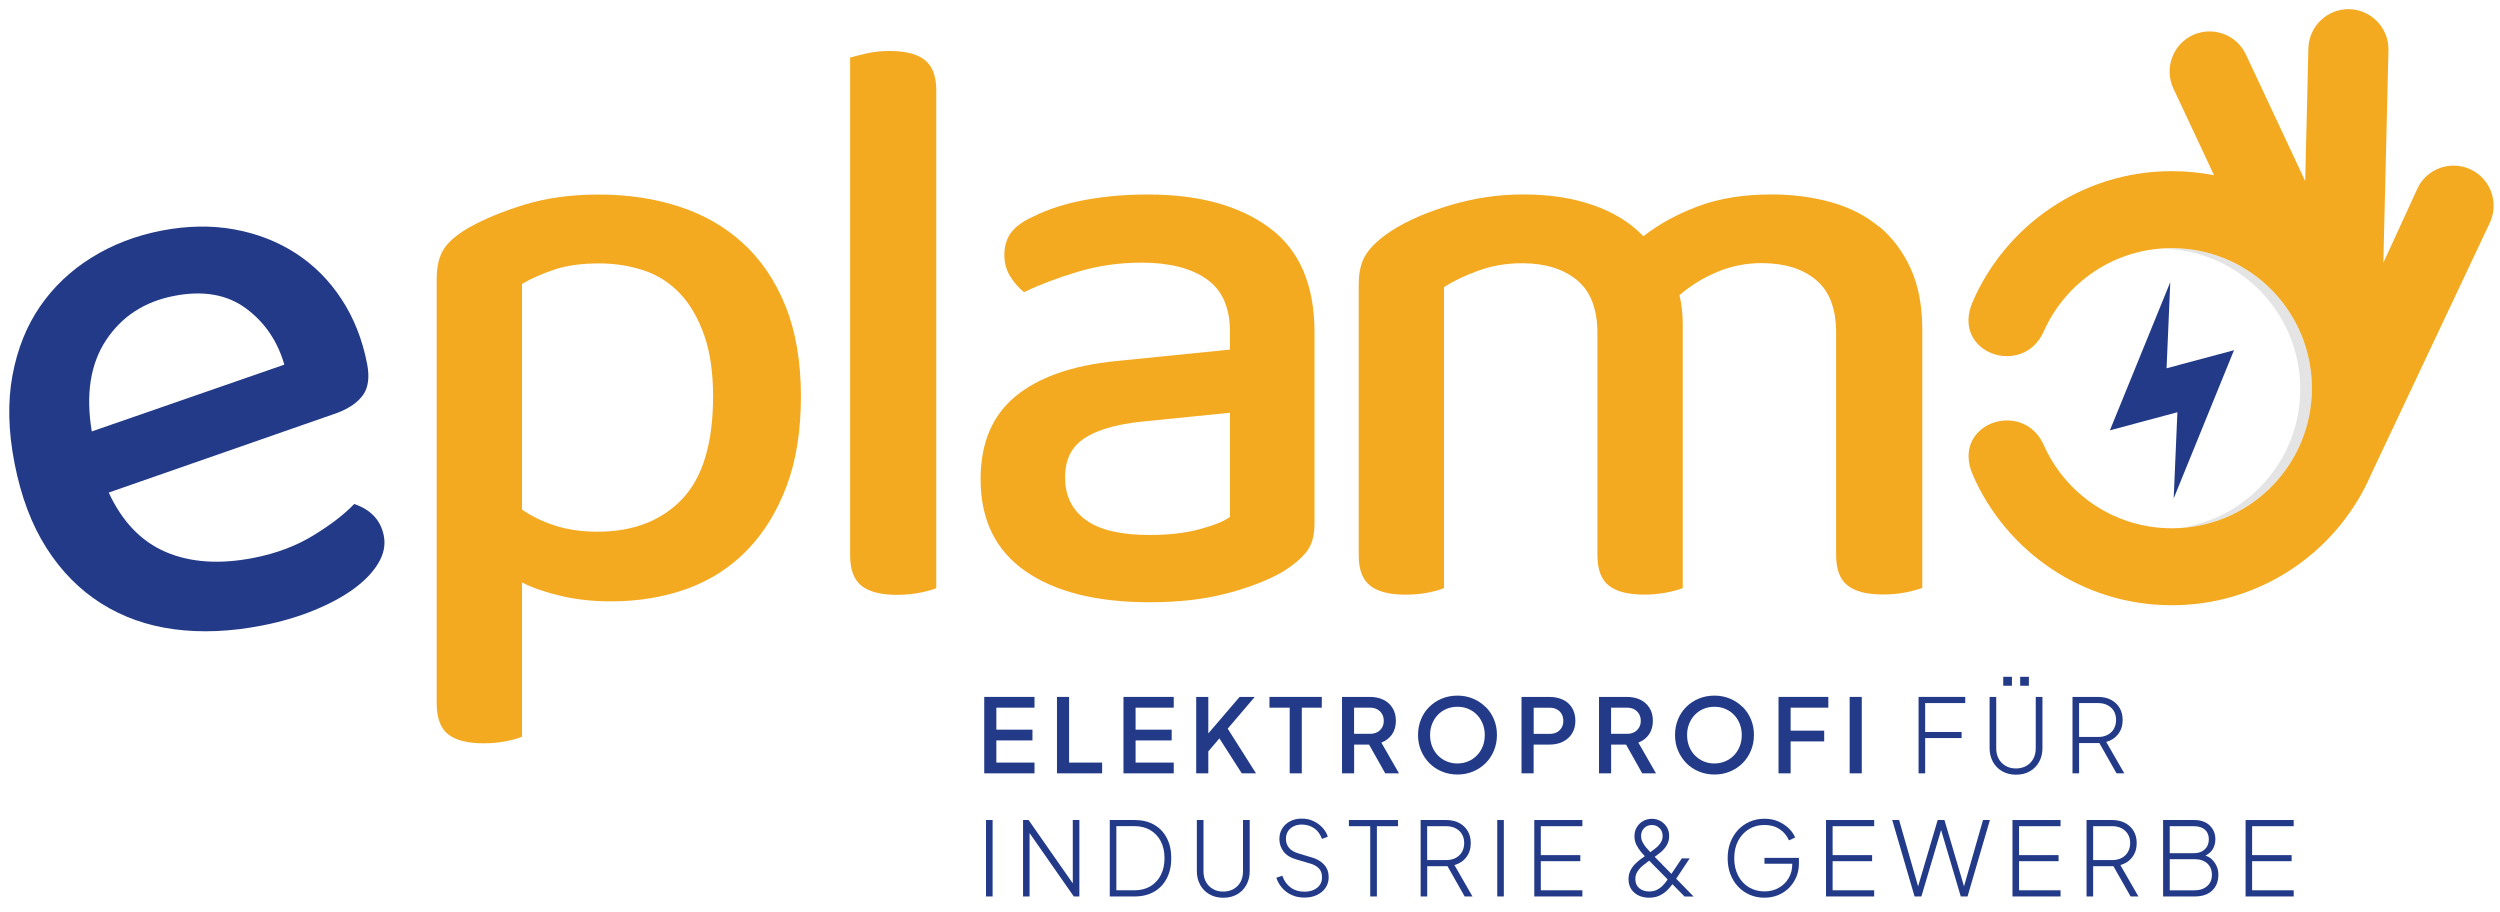 <?xml version="1.0" encoding="UTF-8"?>
<svg id="Ebene_1" xmlns="http://www.w3.org/2000/svg" version="1.1" viewBox="0 0 425.2 155.08">
  <!-- Generator: Adobe Illustrator 29.1.0, SVG Export Plug-In . SVG Version: 2.1.0 Build 142)  -->
  <defs>
    <style>
      .st0 {
        fill: #f3a920;
      }

      .st1 {
        fill: #e5e4e4;
      }

      .st2 {
        fill: #223a88;
      }
    </style>
  </defs>
  <g>
    <polygon class="st2" points="167.4 131.53 175.95 131.53 175.95 129.7 169.46 129.7 169.46 125.93 175.6 125.93 175.6 124.1 169.46 124.1 169.46 120.36 175.95 120.36 175.95 118.53 167.4 118.53 167.4 131.53"/>
    <polygon class="st2" points="181.83 118.53 179.77 118.53 179.77 131.53 187.45 131.53 187.45 129.7 181.83 129.7 181.83 118.53"/>
    <polygon class="st2" points="191.08 131.53 199.63 131.53 199.63 129.7 193.14 129.7 193.14 125.93 199.28 125.93 199.28 124.1 193.14 124.1 193.14 120.36 199.63 120.36 199.63 118.53 191.08 118.53 191.08 131.53"/>
    <polygon class="st2" points="213.41 118.53 210.83 118.53 205.51 124.74 205.51 118.53 203.45 118.53 203.45 131.53 205.51 131.53 205.51 127.8 207.39 125.58 211.2 131.53 213.62 131.53 208.81 123.93 213.41 118.53"/>
    <polygon class="st2" points="215.91 120.36 219.35 120.36 219.35 131.53 221.41 131.53 221.41 120.36 224.81 120.36 224.81 118.53 215.91 118.53 215.91 120.36"/>
    <path class="st2" d="M236.74,124.91c.45-.63.67-1.4.67-2.31,0-.85-.19-1.58-.57-2.19-.38-.61-.9-1.08-1.56-1.4-.66-.32-1.43-.48-2.3-.48h-4.73v13h2.06v-4.89h2.54l2.75,4.89h2.34l-3-5.23c.76-.29,1.36-.75,1.81-1.39ZM234.23,124.53c-.35.19-.76.28-1.22.28h-2.71v-4.45h2.71c.47,0,.87.09,1.22.28.35.19.62.44.82.78.2.33.3.72.3,1.18s-.1.83-.3,1.16c-.2.33-.47.59-.82.78Z"/>
    <path class="st2" d="M252.65,120.23c-.61-.6-1.32-1.07-2.13-1.41-.81-.34-1.69-.51-2.64-.51s-1.83.17-2.64.5c-.81.33-1.52.8-2.13,1.4-.61.6-1.09,1.32-1.42,2.13-.34.81-.51,1.7-.51,2.67s.17,1.86.52,2.67c.34.81.82,1.52,1.42,2.13.6.6,1.31,1.08,2.13,1.41.81.34,1.69.51,2.64.51s1.82-.17,2.64-.51c.81-.34,1.52-.81,2.13-1.41s1.08-1.32,1.42-2.13c.34-.81.52-1.7.52-2.67s-.17-1.86-.51-2.67c-.34-.81-.81-1.52-1.42-2.12ZM252.18,126.93c-.23.59-.55,1.1-.97,1.53-.42.44-.91.78-1.48,1.02-.56.24-1.18.37-1.86.37s-1.28-.12-1.85-.37c-.57-.24-1.06-.59-1.48-1.02-.42-.44-.74-.95-.97-1.53-.23-.59-.34-1.22-.34-1.91s.11-1.31.34-1.89c.23-.59.55-1.1.97-1.54.42-.44.91-.78,1.48-1.02.56-.24,1.18-.36,1.86-.36s1.29.12,1.86.36c.56.24,1.06.58,1.48,1.02.42.44.74.96.97,1.54.23.59.34,1.22.34,1.89s-.11,1.32-.34,1.91Z"/>
    <path class="st2" d="M265.82,119.01c-.67-.32-1.44-.48-2.31-.48h-4.73v13h2.06v-4.89h2.67c.87,0,1.64-.16,2.3-.49s1.18-.79,1.56-1.4c.38-.6.57-1.33.57-2.16s-.19-1.58-.56-2.19c-.37-.61-.89-1.08-1.56-1.4ZM265.6,123.76c-.19.33-.46.59-.81.78-.35.19-.76.28-1.22.28h-2.72v-4.45h2.72c.47,0,.87.09,1.22.28.35.19.62.44.81.78.19.33.29.72.29,1.18s-.1.83-.29,1.16Z"/>
    <path class="st2" d="M280.45,124.91c.45-.63.67-1.4.67-2.31,0-.85-.19-1.58-.57-2.19-.38-.61-.9-1.08-1.56-1.4-.66-.32-1.43-.48-2.3-.48h-4.73v13h2.06v-4.89h2.54l2.75,4.89h2.34l-3-5.23c.76-.29,1.36-.75,1.81-1.39ZM277.94,124.53c-.35.19-.76.28-1.22.28h-2.71v-4.45h2.71c.47,0,.87.09,1.22.28.35.19.62.44.82.78s.3.72.3,1.18-.1.83-.3,1.16-.47.59-.82.78Z"/>
    <path class="st2" d="M296.36,120.23c-.61-.6-1.32-1.07-2.13-1.41-.81-.34-1.69-.51-2.64-.51s-1.83.17-2.64.5c-.81.33-1.52.8-2.13,1.4-.61.6-1.09,1.32-1.42,2.13-.34.81-.51,1.7-.51,2.67s.17,1.86.52,2.67c.34.81.82,1.52,1.42,2.13.6.6,1.31,1.08,2.13,1.41.81.34,1.69.51,2.64.51s1.82-.17,2.64-.51c.81-.34,1.52-.81,2.13-1.41.6-.6,1.08-1.32,1.42-2.13.34-.81.52-1.7.52-2.67s-.17-1.86-.51-2.67c-.34-.81-.81-1.52-1.42-2.12ZM295.89,126.93c-.23.59-.55,1.1-.97,1.53-.42.44-.91.78-1.48,1.02-.56.24-1.18.37-1.86.37s-1.28-.12-1.85-.37c-.57-.24-1.06-.59-1.48-1.02-.42-.44-.74-.95-.97-1.53-.23-.59-.34-1.22-.34-1.91s.11-1.31.34-1.89c.23-.59.55-1.1.97-1.54.42-.44.91-.78,1.48-1.02.56-.24,1.18-.36,1.86-.36s1.29.12,1.86.36c.56.24,1.06.58,1.48,1.02.42.44.74.96.97,1.54.23.59.34,1.22.34,1.89s-.11,1.32-.34,1.91Z"/>
    <polygon class="st2" points="302.49 131.53 304.55 131.53 304.55 126.1 310.26 126.1 310.26 124.27 304.55 124.27 304.55 120.36 310.96 120.36 310.96 118.53 302.49 118.53 302.49 131.53"/>
    <rect class="st2" x="314.59" y="118.53" width="2.06" height="13"/>
    <polygon class="st2" points="326.31 131.53 327.43 131.53 327.43 125.53 333.63 125.53 333.63 124.5 327.43 124.5 327.43 119.58 334.25 119.58 334.25 118.53 326.31 118.53 326.31 131.53"/>
    <rect class="st2" x="340.71" y="115.11" width="1.48" height="1.52"/>
    <rect class="st2" x="343.59" y="115.11" width="1.48" height="1.52"/>
    <path class="st2" d="M346.24,127.26c0,.69-.14,1.29-.42,1.8-.28.51-.67.91-1.18,1.2-.51.29-1.1.44-1.77.44s-1.25-.14-1.75-.44c-.51-.29-.9-.69-1.18-1.2-.28-.51-.42-1.11-.42-1.8v-8.72h-1.13v8.69c0,.88.19,1.67.57,2.35.38.68.9,1.21,1.58,1.6.67.38,1.45.58,2.34.58s1.7-.19,2.36-.58c.67-.38,1.19-.92,1.57-1.6s.57-1.46.57-2.35v-8.69h-1.14v8.72Z"/>
    <path class="st2" d="M361.3,131.53l-3.07-5.34c.86-.24,1.54-.7,2.04-1.35.5-.66.75-1.45.75-2.38,0-.78-.17-1.47-.52-2.06-.35-.59-.84-1.05-1.47-1.38-.63-.33-1.36-.49-2.2-.49h-4.34v13h1.12v-5.15h3.45l2.92,5.15h1.33ZM353.61,119.58h3.26c.6,0,1.13.12,1.59.36.45.24.81.57,1.06.99.26.43.38.93.38,1.51s-.13,1.09-.38,1.53c-.25.44-.61.77-1.06,1.01-.45.24-.98.36-1.59.36h-3.26v-5.76Z"/>
  </g>
  <g>
    <rect class="st2" x="167.7" y="139.47" width="1.12" height="13"/>
    <polygon class="st2" points="182.46 150.24 174.94 139.47 174 139.47 174 152.47 175.11 152.47 175.11 141.69 182.63 152.47 183.58 152.47 183.58 139.47 182.46 139.47 182.46 150.24"/>
    <path class="st2" d="M196.28,140.26c-.93-.53-2.04-.79-3.32-.79h-4.21v13h4.21c1.28,0,2.38-.27,3.32-.8.93-.53,1.65-1.29,2.16-2.27.51-.98.77-2.12.77-3.44s-.26-2.48-.77-3.45c-.51-.97-1.23-1.72-2.16-2.25ZM197.42,148.85c-.42.82-1.02,1.45-1.78,1.9-.76.45-1.66.67-2.7.67h-3.07v-10.91h3.07c1.02,0,1.92.22,2.69.67.77.45,1.36,1.08,1.79,1.89.43.82.64,1.78.64,2.88s-.21,2.07-.64,2.89Z"/>
    <path class="st2" d="M211.41,148.2c0,.69-.14,1.29-.42,1.8-.28.51-.67.91-1.18,1.2-.51.29-1.1.44-1.77.44s-1.25-.14-1.75-.44c-.51-.29-.9-.69-1.18-1.2-.28-.51-.42-1.11-.42-1.8v-8.73h-1.13v8.69c0,.88.19,1.67.57,2.35.38.68.9,1.21,1.58,1.6.67.38,1.45.58,2.34.58s1.69-.19,2.36-.58c.67-.38,1.19-.92,1.57-1.6s.57-1.46.57-2.35v-8.69h-1.14v8.73Z"/>
    <path class="st2" d="M223.06,145.82l-2.15-.65c-.79-.23-1.36-.56-1.69-.99-.34-.42-.51-.93-.51-1.53,0-.49.12-.91.35-1.27.23-.36.55-.64.96-.84.41-.2.87-.3,1.4-.3.78,0,1.47.21,2.08.62.61.41,1.05,1.02,1.34,1.82l.99-.37c-.17-.56-.47-1.07-.89-1.53-.42-.46-.93-.83-1.53-1.12s-1.27-.43-2.02-.43-1.37.15-1.94.44c-.57.29-1.02.7-1.35,1.21-.33.52-.5,1.12-.5,1.81,0,.79.23,1.5.69,2.12.46.62,1.17,1.07,2.14,1.35l2.37.7c.61.16,1.1.43,1.48.8.38.37.57.9.57,1.57,0,.5-.13.93-.38,1.29-.26.36-.61.64-1.06.84-.45.2-.97.3-1.55.3-.91,0-1.68-.23-2.33-.7-.65-.47-1.13-1.14-1.44-2.02l-1.01.35c.19.59.5,1.15.93,1.67.44.52.98.93,1.63,1.24s1.39.46,2.22.46,1.51-.15,2.13-.44c.62-.3,1.1-.7,1.46-1.22.35-.52.53-1.12.53-1.81,0-.84-.25-1.54-.76-2.11-.51-.57-1.22-.99-2.16-1.27Z"/>
    <polygon class="st2" points="229.42 140.52 233.05 140.52 233.05 152.47 234.18 152.47 234.18 140.52 237.77 140.52 237.77 139.47 229.42 139.47 229.42 140.52"/>
    <path class="st2" d="M249.4,145.78c.5-.66.75-1.45.75-2.38,0-.78-.17-1.47-.52-2.06-.35-.59-.84-1.05-1.47-1.38-.63-.33-1.36-.49-2.2-.49h-4.34v13h1.12v-5.15h3.45l2.92,5.15h1.33l-3.07-5.34c.86-.24,1.54-.7,2.04-1.35ZM242.73,140.52h3.26c.6,0,1.13.12,1.59.36.45.24.81.57,1.06.99.26.43.39.93.39,1.51s-.13,1.09-.39,1.53c-.25.44-.61.77-1.06,1.01-.45.24-.98.36-1.59.36h-3.26v-5.76Z"/>
    <rect class="st2" x="254.65" y="139.47" width="1.12" height="13"/>
    <polygon class="st2" points="260.95 152.47 269.13 152.47 269.13 151.42 262.06 151.42 262.06 146.47 268.78 146.47 268.78 145.44 262.06 145.44 262.06 140.52 269.13 140.52 269.13 139.47 260.95 139.47 260.95 152.47"/>
    <path class="st2" d="M287.35,146h-1.31l-1.77,2.63-2.84-2.91c.34-.24.69-.5,1.05-.8.41-.34.74-.73,1.01-1.18.27-.45.4-.97.4-1.56s-.13-1.07-.4-1.51c-.27-.44-.63-.78-1.07-1.03-.45-.25-.94-.38-1.47-.38s-1.04.13-1.49.38c-.45.26-.8.61-1.07,1.05-.27.44-.4.95-.4,1.54,0,.52.11,1,.32,1.44.22.44.47.83.77,1.19.23.28.45.53.67.76-.26.18-.53.38-.82.59-.34.26-.65.54-.95.86-.3.32-.54.68-.72,1.09-.19.41-.28.87-.28,1.38,0,.64.15,1.2.45,1.67.3.47.72.83,1.25,1.09.53.26,1.13.38,1.81.38.64,0,1.2-.11,1.68-.32.48-.22.9-.49,1.26-.82.36-.33.66-.68.92-1.04.03-.04.06-.08.09-.12l2.07,2.1h1.54l-2.96-3.03,2.28-3.44ZM279.11,142.19c0-.53.17-.98.52-1.34.34-.35.78-.53,1.32-.53s.94.17,1.3.52c.36.35.53.79.53,1.33,0,.41-.1.78-.31,1.11-.2.33-.47.64-.81.92-.3.25-.63.49-.97.74-.22-.23-.44-.47-.66-.73-.26-.3-.47-.61-.65-.95-.17-.34-.26-.69-.26-1.06ZM283.42,149.88c-.22.31-.47.59-.74.86-.27.26-.59.47-.95.64-.36.16-.77.24-1.24.24-.69,0-1.25-.19-1.69-.56-.44-.37-.66-.88-.66-1.54,0-.49.12-.92.36-1.29.24-.37.55-.72.93-1.03.34-.28.7-.55,1.06-.82l3.14,3.19c-.07.1-.13.2-.21.31Z"/>
    <path class="st2" d="M300.1,146.9h4.73v.07c0,.9-.21,1.69-.62,2.39-.41.7-.98,1.25-1.69,1.65-.71.4-1.52.6-2.42.6-1,0-1.89-.24-2.66-.71-.77-.47-1.38-1.13-1.82-1.98-.44-.85-.66-1.83-.66-2.95s.22-2.11.66-2.96c.44-.84,1.05-1.5,1.82-1.98.77-.48,1.66-.72,2.66-.72s1.86.24,2.57.71c.72.47,1.25,1.11,1.6,1.91l1.05-.49c-.21-.52-.56-1.03-1.04-1.51-.48-.48-1.08-.88-1.78-1.2-.71-.32-1.5-.48-2.4-.48s-1.74.17-2.5.5c-.76.33-1.42.8-1.99,1.4-.56.6-1,1.32-1.31,2.13-.31.81-.46,1.71-.46,2.69s.15,1.87.46,2.69c.31.81.74,1.52,1.3,2.12.56.6,1.22,1.06,1.98,1.4.76.33,1.6.5,2.52.5.84,0,1.61-.15,2.33-.44.72-.3,1.33-.71,1.86-1.24.52-.53.93-1.15,1.23-1.85.3-.7.44-1.46.44-2.28v-.96h-5.86v.99Z"/>
    <polygon class="st2" points="310.57 152.47 318.76 152.47 318.76 151.42 311.69 151.42 311.69 146.47 318.41 146.47 318.41 145.44 311.69 145.44 311.69 140.52 318.76 140.52 318.76 139.47 310.57 139.47 310.57 152.47"/>
    <polygon class="st2" points="334.04 150.75 330.71 139.47 329.56 139.47 326.23 150.75 323 139.47 321.83 139.47 325.63 152.47 326.79 152.47 330.14 141.17 333.49 152.47 334.64 152.47 338.44 139.47 337.27 139.47 334.04 150.75"/>
    <polygon class="st2" points="342.28 152.47 350.46 152.47 350.46 151.42 343.4 151.42 343.4 146.47 350.12 146.47 350.12 145.44 343.4 145.44 343.4 140.52 350.46 140.52 350.46 139.47 342.28 139.47 342.28 152.47"/>
    <path class="st2" d="M362.66,145.78c.5-.66.75-1.45.75-2.38,0-.78-.17-1.47-.52-2.06-.35-.59-.84-1.05-1.47-1.38-.63-.33-1.36-.49-2.2-.49h-4.34v13h1.12v-5.15h3.45l2.92,5.15h1.33l-3.07-5.34c.86-.24,1.54-.7,2.04-1.35ZM356,140.52h3.26c.6,0,1.13.12,1.59.36.45.24.81.57,1.06.99.26.43.39.93.39,1.51s-.13,1.09-.39,1.53c-.25.44-.61.77-1.06,1.01-.45.24-.98.36-1.59.36h-3.26v-5.76Z"/>
    <path class="st2" d="M376.15,146.11c-.3-.26-.65-.45-1.04-.6.47-.23.88-.54,1.16-.97.35-.52.52-1.11.52-1.79s-.14-1.21-.44-1.7c-.29-.49-.7-.88-1.23-1.16-.53-.28-1.15-.42-1.88-.42h-5.34v13h5.36c1.28,0,2.27-.33,2.98-1,.71-.67,1.06-1.57,1.06-2.7,0-.54-.1-1.03-.31-1.48-.2-.45-.49-.85-.86-1.18ZM369.03,140.52h4.12c.79,0,1.41.2,1.86.59.45.4.67.94.67,1.64s-.23,1.28-.69,1.71c-.46.43-1.07.65-1.84.65h-4.12v-4.59ZM375.39,150.71c-.54.48-1.28.72-2.21.72h-4.15v-5.3h4.24c.9,0,1.61.24,2.14.72.53.48.79,1.13.79,1.94s-.27,1.44-.81,1.92Z"/>
    <polygon class="st2" points="390.11 140.52 390.11 139.47 381.93 139.47 381.93 152.47 390.11 152.47 390.11 151.42 383.04 151.42 383.04 146.47 389.76 146.47 389.76 145.44 383.04 145.44 383.04 140.52 390.11 140.52"/>
  </g>
  <path class="st1" d="M393.21,66.01c0,12.75-9.99,23.16-22.58,23.81,9.31-1.31,16.85-7.94,19.55-16.64.74-2.42,1.11-4.99,1.04-7.65-.35-12.79-10.69-22.96-23.34-23.23.4-.03.79-.05,1.19-.06.98-.03,1.95.01,2.9.1,11.94,1.29,21.23,11.39,21.24,23.67Z"/>
  <polygon class="st2" points="368.49 62.64 370.67 62.05 376.99 60.36 379.96 59.56 369.7 84.77 370.33 70.11 368.14 70.7 358.85 73.19 362.5 64.24 369.12 47.99 368.49 62.64"/>
  <g>
    <path class="st2" d="M29.59,50.33c-5.02.98-8.87,3.48-11.54,7.51-2.67,4.03-3.49,9.21-2.44,15.54l32.75-11.36c-1.17-4.04-3.35-7.23-6.56-9.59-3.21-2.36-7.28-3.06-12.21-2.1h0ZM18.49,83.77c2.29,4.95,5.53,8.33,9.72,10.12,4.19,1.79,9.16,2.12,14.91,1,3.83-.75,7.23-2.02,10.2-3.84,2.96-1.81,5.27-3.59,6.92-5.33,2.84.96,4.52,2.77,5.04,5.41.3,1.55-.01,3.11-.94,4.66-.93,1.56-2.33,3.01-4.19,4.37-1.87,1.36-4.14,2.58-6.82,3.67-2.68,1.09-5.61,1.95-8.81,2.57-5.3,1.03-10.26,1.24-14.87.63-4.62-.61-8.77-2.08-12.44-4.4-3.67-2.32-6.77-5.45-9.3-9.42-2.53-3.96-4.34-8.77-5.44-14.43-1.07-5.48-1.18-10.45-.35-14.93.83-4.47,2.39-8.38,4.68-11.71,2.29-3.34,5.21-6.11,8.76-8.32,3.55-2.21,7.51-3.74,11.9-4.59s8.51-.92,12.4-.21c3.88.71,7.37,2.07,10.46,4.07,3.09,2.01,5.68,4.6,7.77,7.8,2.09,3.19,3.54,6.84,4.34,10.95.45,2.28.22,4.06-.67,5.32-.89,1.26-2.35,2.28-4.38,3.06l-38.87,13.55Z"/>
    <path class="st0" d="M423.47,37.89l-20.2,42.8c-.34.78-.71,1.55-1.09,2.3-6.14,11.85-18.51,19.94-32.77,19.95-15.15.01-28.18-9.11-33.87-22.16-3.82-8.75,8.53-13.03,12.07-5.07,3.71,8.34,12.07,14.15,21.79,14.14.39,0,.79-.01,1.18-.03h.05c12.59-.65,22.59-11.06,22.58-23.81-.01-12.28-9.3-22.38-21.24-23.67-.85-.09-1.72-.14-2.6-.14-9.71,0-18.07,5.83-21.77,14.17-3.53,7.96-15.89,3.69-12.08-5.06,5.68-13.06,18.7-22.19,33.84-22.2,2.47,0,4.88.24,7.21.7l-6.92-14.77c-1.59-3.39-.12-7.47,3.28-9.06,3.39-1.58,7.46-.11,9.05,3.28l10.09,21.54.54-22.59c.09-3.74,3.22-6.74,6.97-6.65,3.74.09,6.74,3.23,6.65,6.97l-.87,36.17,5.8-12.63c1.56-3.41,5.67-4.85,9.06-3.25,3.39,1.6,4.85,5.68,3.25,9.07Z"/>
    <path class="st0" d="M115.99,84.92c-3.54,3.68-8.32,5.51-14.37,5.51-2.7,0-5.12-.35-7.26-1.05-2.14-.7-4-1.6-5.58-2.72v-38.37c1.58-.93,3.42-1.74,5.51-2.44,2.09-.7,4.63-1.05,7.6-1.05,2.7,0,5.23.4,7.6,1.19,2.37.79,4.42,2.09,6.14,3.91,1.72,1.81,3.09,4.16,4.12,7.05,1.02,2.88,1.53,6.37,1.53,10.46,0,8-1.77,13.84-5.3,17.51h0ZM126.32,41.32c-3.07-2.79-6.7-4.86-10.88-6.21-4.19-1.35-8.7-2.02-13.53-2.02s-9,.58-12.77,1.74c-3.77,1.16-6.95,2.49-9.56,3.98-2.05,1.21-3.44,2.44-4.19,3.7-.75,1.26-1.12,2.91-1.12,4.95v72.13c0,2.51.65,4.28,1.95,5.3,1.3,1.02,3.3,1.53,6,1.53,1.4,0,2.67-.12,3.84-.35,1.16-.23,2.07-.49,2.72-.77v-26.23c1.86.93,4.09,1.7,6.7,2.3,2.6.6,5.39.91,8.37.91,4.74,0,9.09-.72,13.04-2.16,3.95-1.44,7.35-3.63,10.19-6.56,2.84-2.93,5.07-6.56,6.7-10.88,1.63-4.33,2.44-9.42,2.44-15.28s-.89-11.09-2.65-15.42c-1.77-4.33-4.19-7.88-7.26-10.67h0Z"/>
    <path class="st0" d="M157.29,10.2c-1.3-1.02-3.3-1.53-6-1.53-1.4,0-2.7.14-3.91.42-1.21.28-2.14.51-2.79.7v84.69c0,2.42.65,4.14,1.95,5.16,1.3,1.02,3.3,1.53,6,1.53,1.4,0,2.67-.12,3.84-.35,1.16-.23,2.11-.49,2.86-.77V15.37c0-2.42-.65-4.14-1.95-5.16h0Z"/>
    <path class="st0" d="M209.19,87.92c-1.02.75-2.74,1.44-5.16,2.09-2.42.65-5.26.98-8.51.98-4.93,0-8.56-.86-10.88-2.58-2.33-1.72-3.49-4.12-3.49-7.19s1.07-5.18,3.21-6.63c2.14-1.44,5.35-2.39,9.63-2.86l15.21-1.53v17.72ZM215.89,38.73c-5.12-3.77-12-5.65-20.65-5.65-3.72,0-7.26.3-10.6.91-3.35.61-6.33,1.56-8.93,2.86-1.67.75-2.91,1.63-3.7,2.65-.79,1.02-1.19,2.33-1.19,3.91,0,1.3.33,2.49.98,3.56.65,1.07,1.44,1.98,2.37,2.72,2.7-1.3,5.77-2.46,9.21-3.49,3.44-1.02,7.02-1.53,10.74-1.53,4.74,0,8.44.93,11.09,2.79,2.65,1.86,3.98,4.84,3.98,8.93v3.07l-19.39,1.95c-7.44.75-13.14,2.74-17.09,6-3.95,3.26-5.93,7.95-5.93,14.09,0,6.88,2.53,12.09,7.6,15.63,5.07,3.53,12.11,5.3,21.14,5.3,5.02,0,9.44-.51,13.25-1.53,3.81-1.02,6.93-2.23,9.35-3.63,1.67-1.02,3-2.11,3.98-3.28.98-1.16,1.47-2.81,1.47-4.95v-32.51c0-8.09-2.56-14.02-7.67-17.79h0Z"/>
    <path class="st0" d="M319.62,38.59c-2.28-1.91-5-3.3-8.16-4.19-3.16-.88-6.56-1.33-10.18-1.33-4.74,0-8.91.68-12.49,2.02-3.58,1.35-6.68,3.05-9.28,5.09-2.23-2.32-5.09-4.09-8.58-5.3-3.49-1.21-7.42-1.81-11.79-1.81s-8.33.61-12.42,1.81c-4.09,1.21-7.49,2.7-10.19,4.46-1.95,1.3-3.35,2.6-4.19,3.91-.84,1.3-1.25,3.02-1.25,5.16v46.04c0,2.42.65,4.14,1.95,5.16,1.3,1.02,3.3,1.53,6,1.53,1.4,0,2.67-.12,3.84-.35,1.16-.23,2.07-.49,2.72-.77v-51.2c1.58-1.02,3.53-1.95,5.86-2.79,2.32-.84,4.79-1.26,7.39-1.26,3.91,0,7.02.95,9.35,2.86,2.32,1.91,3.49,4.91,3.49,9v37.81c0,2.42.65,4.14,1.95,5.16,1.3,1.02,3.3,1.53,6,1.53,1.3,0,2.56-.12,3.77-.35,1.21-.23,2.14-.49,2.79-.77v-44.93c0-.84-.05-1.67-.14-2.51-.09-.84-.23-1.63-.42-2.37,1.95-1.67,4.12-3,6.49-3.98,2.37-.98,4.86-1.47,7.46-1.47,3.91,0,7,.95,9.28,2.86,2.28,1.91,3.42,4.91,3.42,9v37.81c0,2.42.65,4.14,1.95,5.16,1.3,1.02,3.3,1.53,6,1.53,1.39,0,2.67-.12,3.84-.35,1.16-.23,2.11-.49,2.86-.77v-43.95c0-4-.65-7.44-1.95-10.32-1.3-2.88-3.09-5.28-5.37-7.19h0Z"/>
  </g>
</svg>